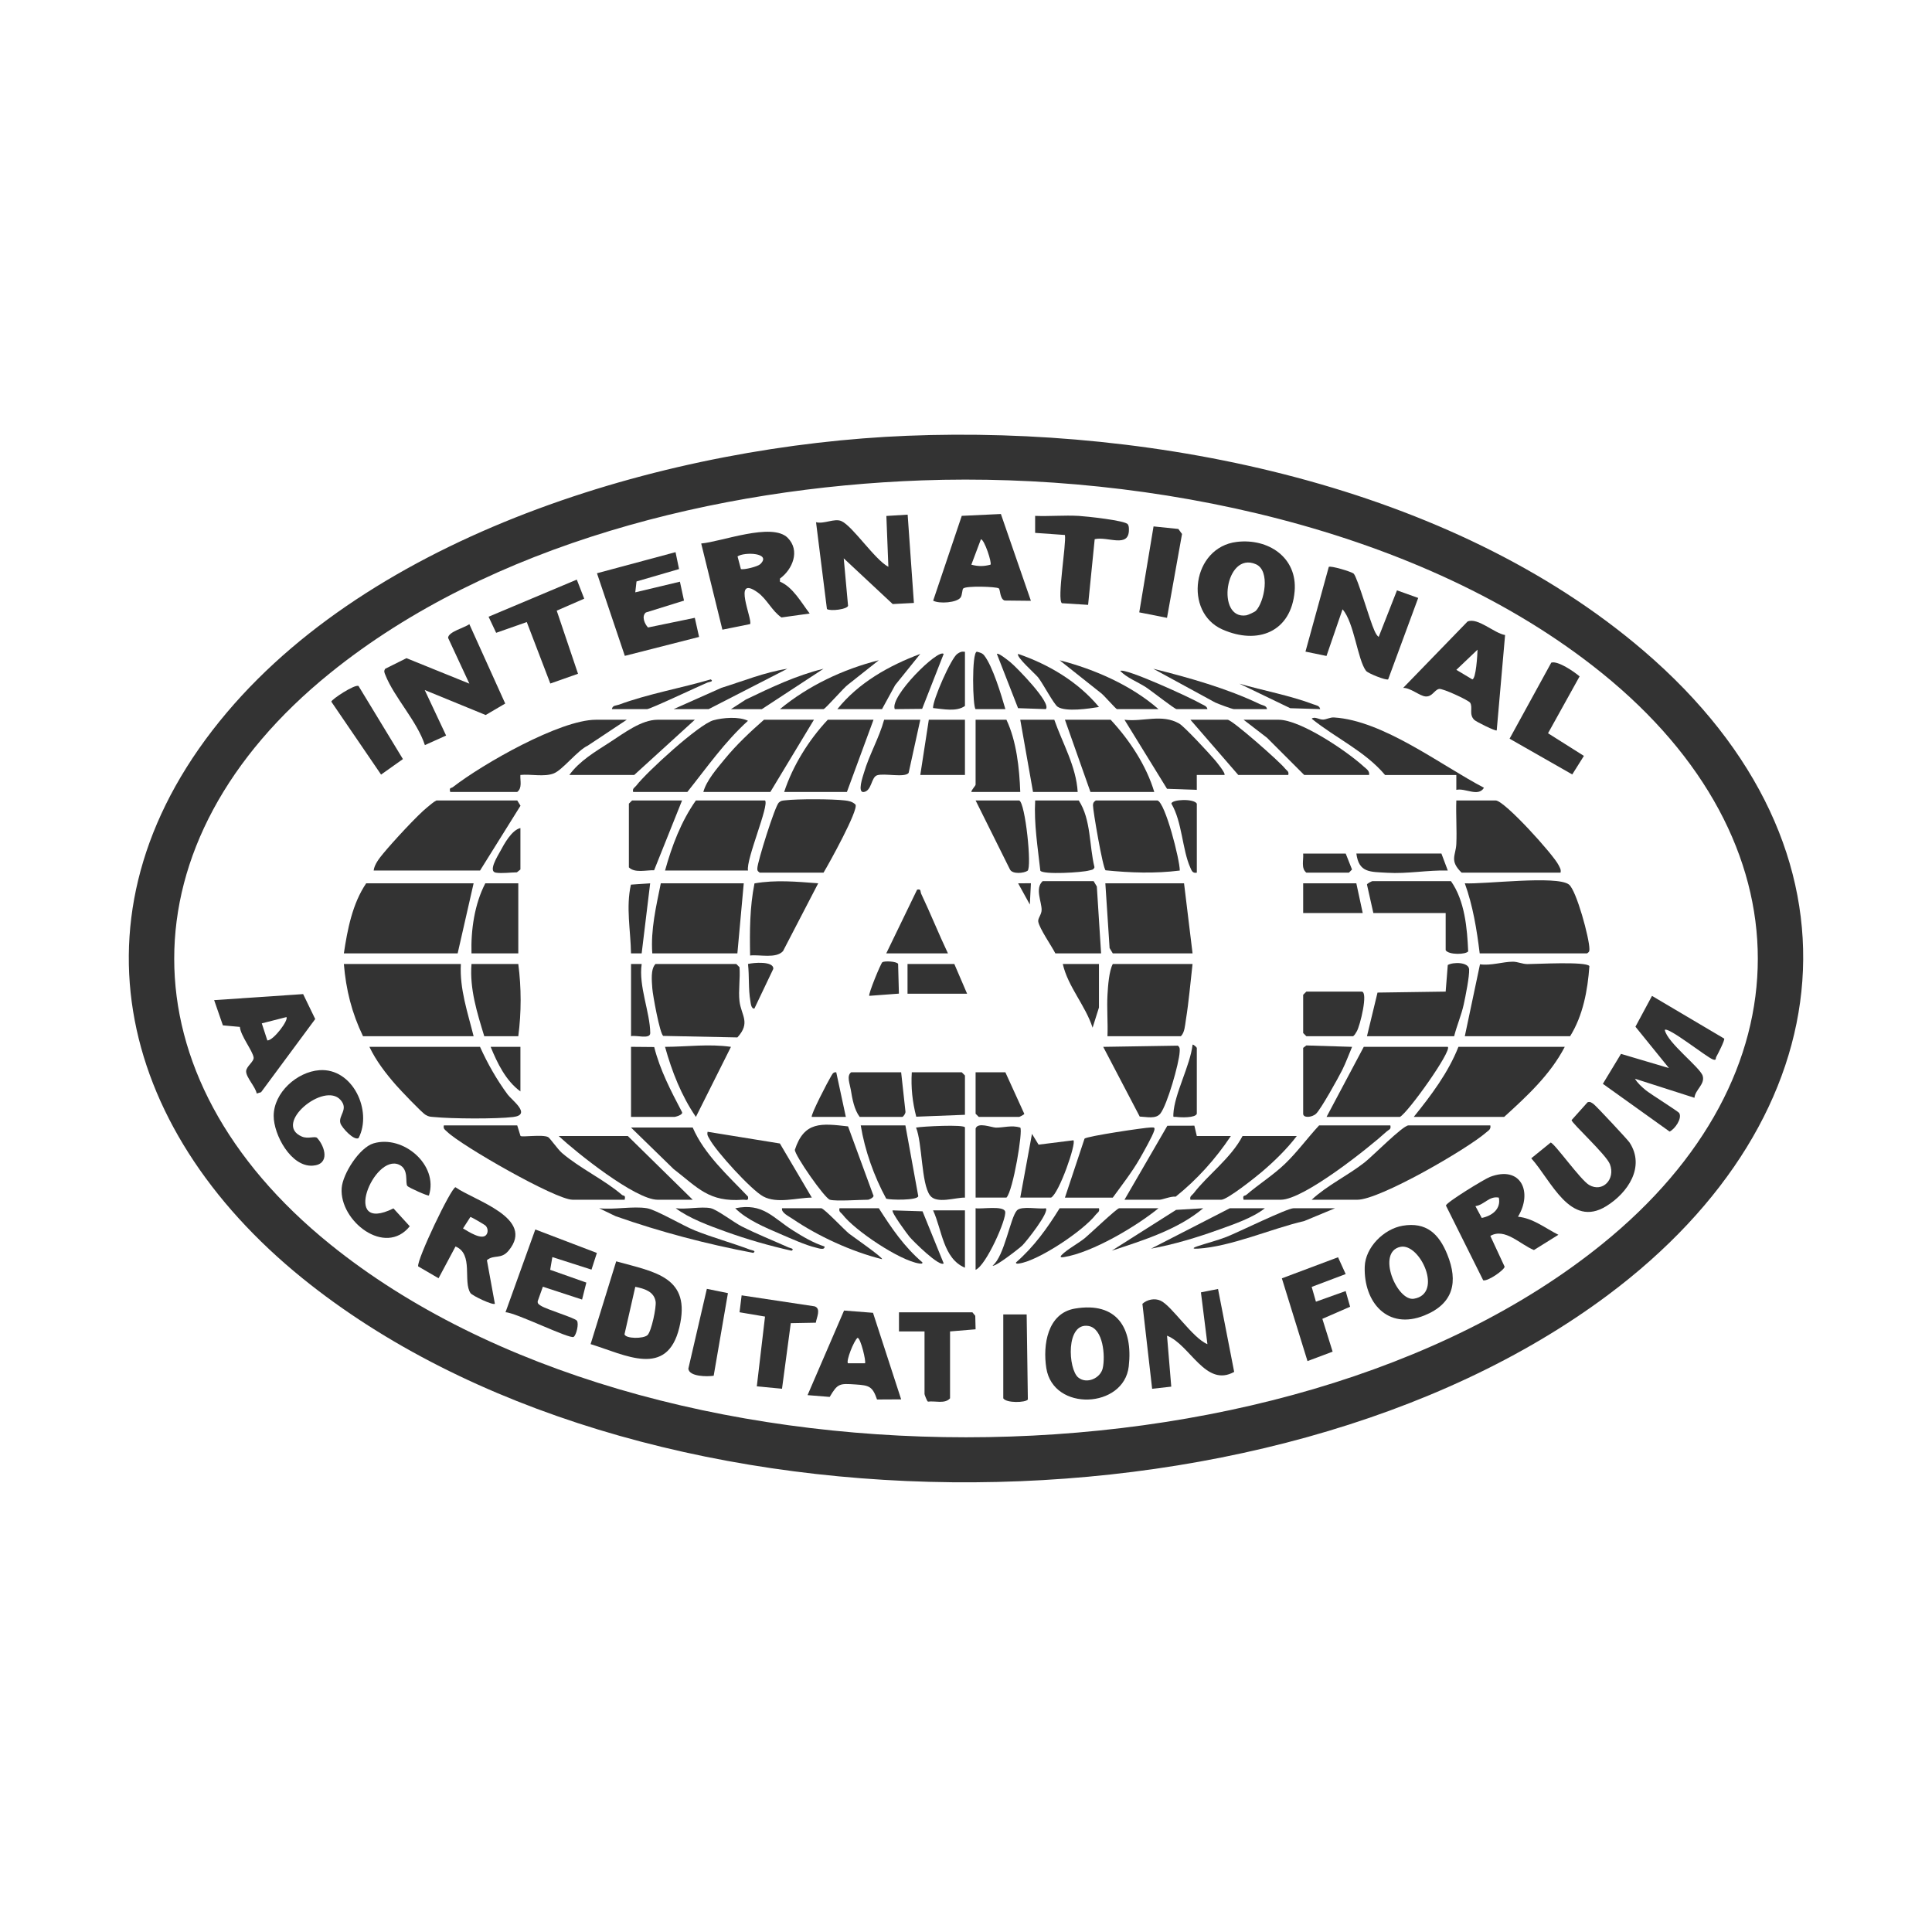 <?xml version="1.0" encoding="UTF-8"?>
<svg xmlns="http://www.w3.org/2000/svg" width="120" height="120" viewBox="0 0 120 120" fill="none">
  <path d="M56.341 27.067C71.828 26.441 90.092 30.149 102.081 40.416C116.552 52.808 114.651 69.393 99.877 80.432C78.783 96.192 39.356 96.041 18.785 79.395C7.158 69.986 3.925 56.27 14.096 44.248C23.721 32.869 41.874 27.653 56.341 27.067ZM57.266 29.837C44.629 30.291 30.462 33.758 20.503 41.806C7.596 52.238 7.591 66.85 20.504 77.284C40.284 93.27 79.721 93.269 99.499 77.284C112.408 66.853 112.409 52.24 99.499 41.807C88.323 32.775 71.413 29.329 57.266 29.837Z" fill="#333333"></path>
  <path d="M28.625 59.876C28.54 61.422 29.051 62.894 29.417 64.361H22.547C21.85 62.914 21.49 61.478 21.358 59.876H28.625Z" fill="#333333"></path>
  <path d="M90.982 64.361L91.925 59.894C92.595 59.992 93.345 59.737 93.954 59.733C94.263 59.73 94.557 59.882 94.874 59.881C95.453 59.881 98.506 59.706 98.72 60.004C98.615 61.506 98.323 63.078 97.523 64.361H90.982Z" fill="#333333"></path>
  <path d="M29.417 54.863L28.426 59.216H21.358C21.582 57.725 21.888 56.128 22.745 54.863H29.417Z" fill="#333333"></path>
  <path d="M91.907 59.216C91.724 57.732 91.489 56.274 90.982 54.864C92.167 54.933 96.684 54.359 97.447 54.937C97.914 55.29 98.729 58.307 98.721 58.947C98.72 59.1 98.714 59.118 98.577 59.216H91.905H91.907Z" fill="#333333"></path>
  <path d="M29.814 65.02C30.285 66.062 30.853 67.065 31.534 67.986C31.789 68.331 33.048 69.239 31.868 69.38C30.797 69.508 28.061 69.49 26.965 69.381C26.734 69.359 26.659 69.376 26.438 69.248C26.194 69.107 24.866 67.707 24.594 67.396C23.961 66.673 23.359 65.892 22.944 65.02H29.814Z" fill="#333333"></path>
  <path d="M97.191 65.02C96.294 66.747 94.845 68.083 93.426 69.373H87.811C88.888 68.038 89.953 66.627 90.586 65.02H97.191Z" fill="#333333"></path>
  <path d="M29.814 54.071H23.208C23.254 53.688 23.563 53.304 23.801 53.015C24.347 52.349 25.943 50.606 26.574 50.111C26.749 49.975 26.906 49.82 27.107 49.719H32.127L32.329 50.045L29.815 54.073L29.814 54.071Z" fill="#333333"></path>
  <path d="M107.092 64.504C107.151 64.59 106.693 65.481 106.6 65.644C106.546 65.739 106.627 65.888 106.387 65.801C105.982 65.652 103.636 63.772 103.402 63.968C103.558 64.772 105.615 66.306 105.76 66.831C105.905 67.356 105.29 67.684 105.245 68.186L101.551 67.002C101.709 67.273 101.98 67.516 102.222 67.715C102.525 67.963 104.237 69.028 104.3 69.136C104.494 69.47 104.027 70.131 103.703 70.285L99.557 67.318L100.683 65.458L103.662 66.341L101.58 63.771L102.609 61.857L107.09 64.507L107.092 64.504Z" fill="#333333"></path>
  <path d="M45.931 62.184C46.037 63.071 46.642 63.517 45.801 64.436L41.194 64.342C40.981 64.205 40.543 61.794 40.516 61.391C40.487 60.936 40.399 60.2 40.713 59.876H45.733L45.931 60.074C45.988 60.748 45.854 61.527 45.931 62.184Z" fill="#333333"></path>
  <path d="M48.925 33.406C49.712 34.192 49.235 35.359 48.444 35.936V36.127C49.251 36.466 49.764 37.421 50.291 38.107L48.538 38.351C47.949 37.953 47.634 37.202 47.054 36.791C45.446 35.65 46.768 38.512 46.589 38.763L44.869 39.11L43.553 33.757C44.816 33.65 47.946 32.428 48.925 33.404V33.406ZM47.218 35.043C47.962 34.333 46.231 34.267 45.81 34.56L46.019 35.349C46.235 35.398 47.063 35.191 47.218 35.043Z" fill="#333333"></path>
  <path d="M46.196 54.863L45.8 59.216H40.515C40.409 57.737 40.755 56.298 41.044 54.863H46.196Z" fill="#333333"></path>
  <path d="M26.38 42.859L27.709 45.686L26.39 46.279C25.91 44.797 24.477 43.302 23.936 41.926C23.879 41.783 23.824 41.683 23.928 41.538L25.246 40.88L29.153 42.462L27.832 39.62C27.838 39.24 28.849 38.995 29.152 38.768L31.38 43.698L30.166 44.411L26.38 42.859Z" fill="#333333"></path>
  <path d="M76.814 33.659C78.766 33.421 80.59 34.619 80.412 36.723C80.198 39.257 78.118 40.067 75.924 39.096C73.509 38.028 74.046 33.997 76.814 33.659ZM77.999 37.942C78.53 37.404 78.928 35.444 78.002 35.044C76.085 34.216 75.514 38.511 77.406 38.219C77.509 38.203 77.928 38.015 77.998 37.942H77.999Z" fill="#333333"></path>
  <path d="M74.071 59.876C73.939 61.027 73.841 62.208 73.656 63.353C73.602 63.688 73.584 64.134 73.345 64.361H68.787C68.82 63.509 68.741 62.642 68.788 61.79C68.819 61.237 68.885 60.31 69.117 59.876H74.071Z" fill="#333333"></path>
  <path d="M32.126 69.901L32.329 70.555C32.418 70.649 33.675 70.446 34.043 70.625C34.154 70.679 34.645 71.391 34.904 71.612C36.01 72.563 37.549 73.283 38.63 74.215C38.724 74.296 38.878 74.208 38.797 74.517H35.561C34.513 74.517 28.645 71.152 27.769 70.293C27.639 70.166 27.519 70.123 27.568 69.9H32.126V69.901Z" fill="#333333"></path>
  <path d="M89.925 65.02C90.196 65.263 87.466 69.096 86.953 69.373H82.395L84.707 65.02H89.925Z" fill="#333333"></path>
  <path d="M84.082 35.634C84.317 35.868 85.087 38.569 85.367 39.165C85.437 39.313 85.497 39.458 85.633 39.559L86.769 36.668L88.087 37.139L86.222 42.195C86.106 42.278 84.967 41.827 84.845 41.666C84.317 40.968 84.112 38.658 83.387 37.846L82.391 40.743L81.085 40.474L82.533 35.212C82.642 35.119 83.959 35.51 84.083 35.634H84.082Z" fill="#333333"></path>
  <path d="M56.766 37.45L55.447 37.519L52.406 34.679L52.674 37.626C52.623 37.842 51.6 37.978 51.362 37.829L50.686 32.436C51.195 32.564 51.837 32.171 52.269 32.37C52.973 32.695 54.331 34.758 55.178 35.206L55.054 32.047L56.376 31.966L56.764 37.45H56.766Z" fill="#333333"></path>
  <path d="M73.543 54.863L74.072 59.216H69.117L68.919 58.886L68.655 54.863H73.543Z" fill="#333333"></path>
  <path d="M90.784 54.203C90.012 53.451 90.423 53.136 90.455 52.422C90.494 51.524 90.423 50.615 90.455 49.718H92.899C93.447 49.718 96.493 53.093 96.805 53.732C96.883 53.893 96.972 54.002 96.928 54.203H90.784Z" fill="#333333"></path>
  <path d="M92.567 69.901C92.617 70.149 92.444 70.22 92.292 70.352C91.124 71.369 85.704 74.518 84.31 74.518H81.47C82.439 73.616 83.706 73.025 84.76 72.198C85.256 71.81 87.135 69.901 87.481 69.901H92.567Z" fill="#333333"></path>
  <path d="M47.517 49.718C47.798 50.002 46.322 53.391 46.46 54.071H41.307C41.731 52.544 42.302 51.023 43.223 49.718H47.517Z" fill="#333333"></path>
  <path d="M93.484 39.441L92.964 45.365C92.903 45.434 91.69 44.832 91.57 44.713C91.22 44.368 91.496 43.953 91.315 43.649C91.225 43.497 89.6 42.74 89.382 42.791C89.081 42.861 88.969 43.281 88.551 43.258C88.185 43.239 87.606 42.71 87.152 42.727L91.152 38.604C91.784 38.334 92.808 39.334 93.484 39.443V39.441ZM91.773 40.352L90.456 41.605L91.446 42.196C91.679 42.183 91.765 40.658 91.773 40.352Z" fill="#333333"></path>
  <path d="M41.959 34.295L42.177 35.345L39.535 36.115L39.458 36.791L42.231 36.13L42.485 37.305L40.117 38.042C39.833 38.273 40.038 38.752 40.249 38.974L43.156 38.374L43.421 39.561L38.809 40.737L37.079 35.606L41.958 34.295H41.959Z" fill="#333333"></path>
  <path d="M47.187 54.203C47.061 54.102 47.033 54.094 47.039 53.932C47.053 53.511 48.137 50.059 48.374 49.849C48.521 49.719 48.59 49.731 48.764 49.71C49.545 49.617 51.689 49.623 52.474 49.716C52.725 49.745 52.951 49.791 53.137 49.975C53.33 50.317 51.479 53.664 51.15 54.203H47.187Z" fill="#333333"></path>
  <path d="M94.285 75.572C95.226 75.668 95.983 76.287 96.795 76.695L95.276 77.642C94.418 77.299 93.479 76.241 92.567 76.765L93.455 78.677C93.441 78.875 92.423 79.596 92.125 79.523L89.808 74.876C89.863 74.662 92.195 73.236 92.536 73.104C94.475 72.356 95.215 74.05 94.284 75.573L94.285 75.572ZM93.095 74.386C92.492 74.267 92.194 74.839 91.641 74.915L92.035 75.649C92.671 75.518 93.241 75.099 93.095 74.386Z" fill="#333333"></path>
  <path d="M30.738 80.981C30.601 81.082 29.337 80.481 29.224 80.317C28.741 79.605 29.429 77.883 28.293 77.421L27.239 79.395L25.972 78.656C25.885 78.241 28.02 73.762 28.292 73.741C29.454 74.572 33.275 75.649 31.591 77.679C31.12 78.246 30.691 77.899 30.243 78.272L30.738 80.982V80.981ZM30.173 76.139C30.108 76.067 29.271 75.583 29.217 75.588L28.759 76.3C29.081 76.486 29.96 77.079 30.223 76.671C30.326 76.51 30.3 76.286 30.173 76.141V76.139Z" fill="#333333"></path>
  <path d="M36.684 83.486L38.273 78.344C40.694 79.015 42.956 79.309 42.193 82.459C41.429 85.609 38.846 84.152 36.684 83.486ZM40.218 82.926C40.462 82.697 40.776 81.189 40.722 80.842C40.623 80.21 40.005 80.035 39.459 79.927L38.789 82.874C38.855 83.153 39.963 83.165 40.216 82.926H40.218Z" fill="#333333"></path>
  <path d="M62.167 31.926L64.031 37.317L62.398 37.3C62.094 37.197 62.138 36.612 62.033 36.543C61.874 36.436 60.027 36.375 59.83 36.55C59.757 36.615 59.772 36.957 59.665 37.11C59.436 37.436 58.342 37.516 57.96 37.309L59.737 32.04L62.167 31.926ZM61.521 35.073C61.623 34.964 61.14 33.501 60.926 33.495L60.332 35.074C60.764 35.187 61.09 35.185 61.521 35.074V35.073Z" fill="#333333"></path>
  <path d="M71.891 49.718C72.382 49.861 73.279 53.403 73.279 54.071C71.742 54.265 70.21 54.211 68.672 54.056C68.498 53.945 67.878 50.303 67.887 50.016C67.892 49.855 67.935 49.813 68.06 49.719H71.891V49.718Z" fill="#333333"></path>
  <path d="M87.116 76.133C88.595 75.882 89.379 76.643 89.893 77.914C90.583 79.615 90.283 80.974 88.47 81.706C86.173 82.633 84.691 80.874 84.766 78.669C84.808 77.463 85.963 76.329 87.116 76.134V76.133ZM86.983 77.444C85.473 77.762 86.763 80.835 87.816 80.667C89.666 80.369 88.2 77.189 86.983 77.444Z" fill="#333333"></path>
  <path d="M98.605 68.465C98.769 68.404 98.857 68.492 98.98 68.574C99.116 68.665 101.1 70.789 101.214 70.963C102.206 72.479 101.1 74.096 99.77 74.916C97.519 76.305 96.356 73.327 95.11 71.944L96.315 70.966C96.554 71.005 98.166 73.289 98.704 73.601C99.548 74.091 100.351 73.237 99.995 72.312C99.765 71.716 97.614 69.755 97.613 69.573L98.606 68.465H98.605Z" fill="#333333"></path>
  <path d="M66.771 81.277C69.361 80.843 70.382 82.474 70.108 84.873C69.81 87.491 65.414 87.7 64.988 84.974C64.763 83.542 65.055 81.565 66.771 81.277ZM66.975 85.559C67.49 85.986 68.353 85.612 68.494 84.978C68.66 84.232 68.527 82.507 67.603 82.358C66.187 82.128 66.336 85.033 66.973 85.561L66.975 85.559Z" fill="#333333"></path>
  <path d="M18.827 61.743L19.579 63.295L16.217 67.838L15.944 67.921C15.878 67.517 15.276 66.911 15.288 66.536C15.297 66.226 15.795 65.934 15.752 65.673C15.682 65.249 14.948 64.341 14.899 63.783L13.844 63.687L13.301 62.12L18.828 61.745L18.827 61.743ZM16.605 64.624C16.989 64.632 17.941 63.354 17.79 63.173L16.26 63.563L16.605 64.623V64.624Z" fill="#333333"></path>
  <path d="M38.929 44.705L36.509 46.312C35.872 46.608 34.949 47.813 34.403 48.035C33.807 48.276 32.959 48.065 32.322 48.134C32.299 48.495 32.451 48.94 32.124 49.191H27.963C27.89 48.885 28.02 48.974 28.129 48.888C29.996 47.441 34.786 44.705 37.013 44.705H38.929Z" fill="#333333"></path>
  <path d="M75.654 80.061L76.657 85.211C74.879 86.203 73.923 83.525 72.486 82.962L72.749 86.127L71.561 86.26L70.957 80.982C71.252 80.714 71.719 80.617 72.087 80.787C72.781 81.106 74.073 83.115 74.995 83.488L74.592 80.271L75.654 80.06V80.061Z" fill="#333333"></path>
  <path d="M86.358 69.901C86.417 70.157 86.264 70.154 86.136 70.273C84.994 71.311 80.972 74.518 79.554 74.518H77.242C77.163 74.209 77.315 74.298 77.41 74.216C78.185 73.552 79.08 72.993 79.822 72.279C80.565 71.566 81.211 70.678 81.932 69.901H86.358Z" fill="#333333"></path>
  <path d="M37.073 77.823L36.739 78.859L34.307 78.08L34.173 78.87L36.419 79.664L36.154 80.718L33.718 79.921L33.401 80.809C33.369 80.973 33.479 81.025 33.591 81.099C33.953 81.338 35.707 81.853 35.833 82.031C35.968 82.222 35.796 82.921 35.632 83.036C35.398 83.199 32.008 81.511 31.398 81.507L33.249 76.364L37.072 77.823H37.073Z" fill="#333333"></path>
  <path d="M54.224 81.541L55.972 86.917L54.474 86.925C54.193 86.109 53.989 86.047 53.137 85.991C52.146 85.926 52.034 85.918 51.534 86.765L50.159 86.654L52.426 81.4L54.223 81.541H54.224ZM53.726 84.676C53.812 84.59 53.457 83.097 53.264 83.095C53.032 83.275 52.536 84.54 52.669 84.676H53.726Z" fill="#333333"></path>
  <path d="M90.322 64.361H84.905L85.56 61.651L89.793 61.59L89.924 59.938C90.266 59.744 91.221 59.75 91.25 60.203C91.278 60.63 91.023 61.893 90.916 62.382C90.768 63.059 90.488 63.691 90.32 64.359L90.322 64.361Z" fill="#333333"></path>
  <path d="M50.555 44.705L47.847 49.191H43.686C43.874 48.485 44.532 47.733 45.011 47.15C45.745 46.254 46.584 45.468 47.451 44.705H50.555Z" fill="#333333"></path>
  <path d="M54.255 44.705L52.603 49.191H48.706C49.24 47.559 50.236 45.96 51.414 44.705H54.255Z" fill="#333333"></path>
  <path d="M71.694 49.191H67.73L66.145 44.705H68.985C70.156 45.963 71.205 47.551 71.694 49.191Z" fill="#333333"></path>
  <path d="M26.642 74.254C26.59 74.307 25.387 73.767 25.305 73.667C25.143 73.473 25.426 72.632 24.791 72.342C23.215 71.623 21.155 76.684 24.438 75.056L25.451 76.166C23.923 78.072 21.072 75.836 21.222 73.794C21.287 72.906 22.326 71.276 23.201 71.016C25.037 70.47 27.247 72.355 26.642 74.253V74.254Z" fill="#333333"></path>
  <path d="M69.844 74.518L72.507 69.922L74.185 69.918L74.336 70.561H76.45C75.511 71.976 74.342 73.273 73.022 74.328C72.745 74.286 72.193 74.518 72.024 74.518H69.844Z" fill="#333333"></path>
  <path d="M22.275 70.685C21.995 70.876 21.232 70.044 21.146 69.772C20.994 69.285 21.672 68.914 21.154 68.322C20.133 67.153 16.921 69.813 18.748 70.594C19.143 70.763 19.571 70.54 19.703 70.685C20.193 71.224 20.51 72.328 19.424 72.401C18.073 72.492 16.994 70.478 16.999 69.306C17.004 67.864 18.444 66.573 19.841 66.471C21.905 66.321 23.145 68.991 22.274 70.685H22.275Z" fill="#333333"></path>
  <path d="M68.391 59.216H65.55C65.314 58.752 64.569 57.686 64.488 57.247C64.45 57.039 64.693 56.816 64.697 56.516C64.702 56.007 64.27 55.191 64.758 54.731H67.928L68.126 55.061L68.391 59.216Z" fill="#333333"></path>
  <path d="M36.287 37.185L34.579 37.929L35.902 41.849L34.181 42.455L32.719 38.637L30.817 39.305L30.346 38.306L35.826 36L36.287 37.185Z" fill="#333333"></path>
  <path d="M51.546 74.518C51.216 74.424 49.36 71.758 49.37 71.417C49.953 69.629 51.024 69.775 52.674 69.962L54.233 74.213C54.355 74.374 53.945 74.518 53.924 74.518C53.393 74.518 51.924 74.625 51.546 74.518Z" fill="#333333"></path>
  <path d="M67.993 33.493L67.584 37.569L65.957 37.466C65.64 37.24 66.236 33.837 66.145 33.229L64.294 33.098V32.042C65.191 32.078 66.104 31.993 67.002 32.043C67.454 32.069 69.888 32.325 70.049 32.564C70.119 32.668 70.117 32.776 70.119 32.895C70.128 34.077 68.778 33.292 67.994 33.491L67.993 33.493Z" fill="#333333"></path>
  <path d="M76.052 48.134H74.334L74.336 49.059L72.485 48.993L69.844 44.706C71.03 44.845 72.16 44.326 73.24 44.94C73.566 45.125 75.128 46.817 75.46 47.209C75.56 47.328 76.154 48.046 76.052 48.134Z" fill="#333333"></path>
  <path d="M43.025 74.518H40.845C39.463 74.518 35.798 71.582 34.702 70.561H38.996L43.025 74.518Z" fill="#333333"></path>
  <path d="M66.145 74.386L67.363 70.722C67.51 70.573 71.076 70.036 71.493 70.028C71.67 70.025 71.753 70.011 71.689 70.227C71.596 70.549 70.996 71.611 70.791 71.968C70.305 72.812 69.688 73.599 69.117 74.386H66.145Z" fill="#333333"></path>
  <path d="M50.423 74.385C49.492 74.393 48.262 74.782 47.396 74.308C46.653 73.902 44.486 71.52 44.079 70.761C43.995 70.603 43.898 70.512 43.951 70.297L48.44 71.024L50.423 74.385Z" fill="#333333"></path>
  <path d="M98.379 46.951L97.655 48.102L93.763 45.881L96.353 41.157C96.766 41.025 97.776 41.724 98.112 42.011L96.151 45.544L98.377 46.949L98.379 46.951Z" fill="#333333"></path>
  <path d="M64.295 49.718H67.003C67.775 50.904 67.648 52.52 67.98 53.864C67.924 54.041 67.795 54.025 67.657 54.065C67.216 54.194 64.793 54.339 64.617 54.081C64.457 52.628 64.217 51.185 64.296 49.718H64.295Z" fill="#333333"></path>
  <path d="M86.028 48.135C84.771 46.646 82.965 45.85 81.471 44.639C81.656 44.481 81.934 44.704 82.182 44.695C82.393 44.687 82.615 44.547 82.858 44.563C85.921 44.752 89.498 47.531 92.172 48.929C91.816 49.523 91.006 48.927 90.455 49.06V48.137H86.03L86.028 48.135Z" fill="#333333"></path>
  <path d="M89.793 56.71H85.301L84.905 54.942C84.912 54.87 85.215 54.731 85.235 54.731H90.123C90.981 55.949 91.129 57.648 91.191 59.092C91.044 59.294 89.977 59.32 89.793 59.018V56.71Z" fill="#333333"></path>
  <path d="M70.79 69.352L68.523 65.022L73.153 64.948C73.299 65.045 73.279 65.181 73.271 65.332C73.238 66.041 72.498 68.621 72.075 69.162C71.794 69.524 71.211 69.367 70.79 69.352Z" fill="#333333"></path>
  <path d="M50.82 54.864L48.633 59.078C48.193 59.555 47.187 59.278 46.591 59.348C46.562 57.843 46.566 56.347 46.863 54.869C48.183 54.637 49.495 54.764 50.82 54.863V54.864Z" fill="#333333"></path>
  <path d="M39.326 49.191C39.267 48.96 39.421 48.927 39.523 48.794C40.163 47.958 43.409 44.984 44.312 44.737C44.907 44.574 45.896 44.492 46.458 44.77C45.009 46.079 43.902 47.675 42.693 49.189H39.324L39.326 49.191Z" fill="#333333"></path>
  <path d="M83.583 79.134L81.471 79.932L81.735 80.85L83.581 80.19L83.858 81.163L82.134 81.915L82.772 83.954L81.211 84.54L79.619 79.4L83.108 78.09L83.583 79.134Z" fill="#333333"></path>
  <path d="M43.025 70.033C43.744 71.699 45.217 73.017 46.459 74.322C46.514 74.62 46.328 74.504 46.131 74.518C44.035 74.671 43.361 73.79 41.834 72.607L39.193 70.033H43.025Z" fill="#333333"></path>
  <path d="M85.037 48.135H81.007L78.697 45.825L77.242 44.705H79.422C80.776 44.705 83.663 46.659 84.702 47.611C84.864 47.759 85.08 47.875 85.037 48.135Z" fill="#333333"></path>
  <path d="M43.157 44.705L39.392 48.135H35.362C36.004 47.249 36.978 46.687 37.883 46.101C38.758 45.535 39.838 44.705 40.845 44.705H43.157Z" fill="#333333"></path>
  <path d="M50.673 82.155L49.117 82.184L48.572 86.257L47.007 86.108L47.517 81.775L45.934 81.507L46.064 80.456L50.596 81.139C51.021 81.28 50.71 81.856 50.672 82.156L50.673 82.155Z" fill="#333333"></path>
  <path d="M60.398 81.51L60.575 81.727L60.596 82.565L59.009 82.697V86.852C58.683 87.218 58.088 86.996 57.638 87.058C57.58 87.042 57.424 86.624 57.424 86.588V82.697H55.837V81.51H60.398Z" fill="#333333"></path>
  <path d="M32.192 59.876C32.386 61.36 32.386 62.875 32.192 64.361H30.078C29.634 62.902 29.164 61.428 29.285 59.876H32.192Z" fill="#333333"></path>
  <path d="M59.935 70.033V74.386C59.363 74.368 58.168 74.802 57.762 74.248C57.217 73.505 57.289 70.986 56.897 70.036C57.224 69.966 59.937 69.822 59.937 70.033H59.935Z" fill="#333333"></path>
  <path d="M56.236 69.901L57.036 74.298C56.971 74.567 55.31 74.537 55.045 74.454C54.292 73.07 53.716 71.46 53.462 69.901H56.236Z" fill="#333333"></path>
  <path d="M32.192 54.863V59.216H29.285C29.242 57.758 29.474 56.156 30.144 54.863H32.192Z" fill="#333333"></path>
  <path d="M80.545 70.561C79.936 71.364 79.137 72.142 78.361 72.799C77.969 73.132 76.229 74.518 75.855 74.518H73.939C73.881 74.287 74.035 74.254 74.136 74.121C75.02 72.968 76.455 71.942 77.176 70.561H80.545Z" fill="#333333"></path>
  <path d="M65.484 44.705C65.999 46.174 66.844 47.602 66.937 49.191H64.163L63.37 44.705H65.484Z" fill="#333333"></path>
  <path d="M63.37 49.191H60.332C60.337 49.049 60.596 48.816 60.596 48.729V44.705H62.511C63.139 46.035 63.316 47.714 63.37 49.191Z" fill="#333333"></path>
  <path d="M60.596 70.099C60.729 69.673 61.587 70.034 61.858 70.038C62.325 70.046 62.834 69.87 63.369 70.034C63.55 70.207 62.926 73.963 62.513 74.385H60.597V70.098L60.596 70.099Z" fill="#333333"></path>
  <path d="M22.269 42.609L25.026 47.148L23.669 48.111L20.579 43.583C20.579 43.446 22.046 42.479 22.269 42.609Z" fill="#333333"></path>
  <path d="M42.364 49.718L40.628 54.053C40.132 54.037 39.431 54.242 39.061 53.873V49.916L39.26 49.718H42.364Z" fill="#333333"></path>
  <path d="M72.485 38.375L70.761 38.035L71.649 32.696L73.19 32.855L73.418 33.167L72.485 38.375Z" fill="#333333"></path>
  <path d="M81.14 61.591H84.575C85 61.591 84.475 63.721 84.272 64.059C84.206 64.168 84.152 64.28 84.046 64.361H81.14L80.942 64.163V61.788L81.14 61.591Z" fill="#333333"></path>
  <path d="M45.401 65.022L43.223 69.373C42.322 68.057 41.733 66.556 41.307 65.022C42.691 65.016 44.025 64.824 45.401 65.022Z" fill="#333333"></path>
  <path d="M80.017 48.135H76.912L73.939 44.705H76.251C76.53 44.705 79.499 47.32 79.82 47.738C79.922 47.871 80.075 47.904 80.017 48.135Z" fill="#333333"></path>
  <path d="M39.194 65.02L40.634 65.033C40.992 66.457 41.675 67.768 42.353 69.057C42.473 69.246 41.93 69.373 41.902 69.373H39.194V65.02Z" fill="#333333"></path>
  <path d="M63.304 49.718C63.681 49.84 64.105 53.888 63.822 54.086C63.608 54.235 62.875 54.321 62.724 53.991L60.597 49.718H63.306H63.304Z" fill="#333333"></path>
  <path d="M57.161 44.705L56.437 48.006C56.197 48.324 54.916 48.005 54.474 48.156C54.105 48.283 54.153 49.107 53.66 49.192C53.224 49.266 53.605 48.188 53.66 48.003C53.988 46.878 54.605 45.835 54.915 44.705H57.161Z" fill="#333333"></path>
  <path d="M59.935 69.242L56.91 69.36C56.673 68.453 56.574 67.545 56.633 66.603H59.737L59.935 66.801V69.242Z" fill="#333333"></path>
  <path d="M80.942 65.086L81.138 64.934L83.98 65.022C83.777 65.495 83.601 65.994 83.37 66.456C83.131 66.934 82.037 68.912 81.738 69.18C81.474 69.416 80.942 69.45 80.942 69.176V65.086Z" fill="#333333"></path>
  <path d="M55.972 66.603L56.24 69.045C56.255 69.156 56.104 69.373 56.038 69.373H53.396C53.055 68.92 52.935 68.243 52.844 67.682C52.787 67.331 52.568 66.814 52.867 66.603H55.972Z" fill="#333333"></path>
  <path d="M59.935 44.705V48.135H57.161L57.69 44.705H59.935Z" fill="#333333"></path>
  <path d="M63.37 74.386L64.098 70.427L64.508 71.096L66.672 70.825C66.864 71.009 65.788 74.111 65.285 74.385H63.369L63.37 74.386Z" fill="#333333"></path>
  <path d="M44.328 85.45C43.931 85.513 42.794 85.511 42.755 85.008L43.904 80.053L45.213 80.319L44.328 85.45Z" fill="#333333"></path>
  <path d="M62.313 81.641H63.768L63.842 86.926C63.703 87.125 62.506 87.159 62.315 86.852V81.641H62.313Z" fill="#333333"></path>
  <path d="M55.047 59.216L56.964 55.257C57.239 55.2 57.146 55.368 57.22 55.522C57.798 56.74 58.301 57.998 58.878 59.215H55.047V59.216Z" fill="#333333"></path>
  <path d="M62.446 66.603L63.62 69.181C63.62 69.23 63.323 69.373 63.304 69.373H60.794L60.596 69.176V66.603H62.446Z" fill="#333333"></path>
  <path d="M84.244 54.863L84.641 56.71H80.942V54.863H84.244Z" fill="#333333"></path>
  <path d="M54.585 75.046C55.381 76.292 56.157 77.436 57.293 78.41C57.313 78.511 57.173 78.487 57.095 78.477C55.886 78.3 53.098 76.432 52.339 75.443C52.237 75.31 52.084 75.277 52.142 75.046H54.586H54.585Z" fill="#333333"></path>
  <path d="M68.259 75.046C68.317 75.277 68.164 75.31 68.062 75.443C67.302 76.432 64.515 78.301 63.306 78.477C63.228 78.489 63.088 78.513 63.108 78.41C64.227 77.432 65.039 76.3 65.816 75.046H68.26H68.259Z" fill="#333333"></path>
  <path d="M59.275 59.876L60.068 61.722H56.368V59.876H59.275Z" fill="#333333"></path>
  <path d="M52.009 44.046C53.326 42.404 55.211 41.344 57.16 40.616L55.6 42.553L54.783 44.046H52.009Z" fill="#333333"></path>
  <path d="M68.259 43.913C67.632 44.013 66.213 44.234 65.696 43.901C65.458 43.748 64.771 42.443 64.483 42.078C64.319 41.869 63.081 40.782 63.24 40.616C65.146 41.27 66.966 42.352 68.259 43.913Z" fill="#333333"></path>
  <path d="M89.529 53.016L89.925 54.07C88.663 54.036 87.42 54.286 86.155 54.209C85.102 54.145 84.403 54.223 84.246 53.015H89.53L89.529 53.016Z" fill="#333333"></path>
  <path d="M51.018 75.046C51.244 75.11 52.425 76.371 52.739 76.625C52.91 76.762 54.887 78.133 54.783 78.21C52.899 77.742 50.808 76.786 49.193 75.682C48.98 75.537 48.513 75.319 48.574 75.046H51.018Z" fill="#333333"></path>
  <path d="M40.185 75.046C40.75 75.139 42.432 76.137 43.161 76.427C44.289 76.877 45.459 77.192 46.592 77.621C46.687 77.656 46.999 77.681 46.788 77.819C43.882 77.272 41.021 76.519 38.236 75.54L37.212 75.046C38.117 75.151 39.322 74.902 40.185 75.046Z" fill="#333333"></path>
  <path d="M48.442 44.046C50.208 42.59 52.358 41.569 54.584 41.009L52.668 42.526C52.423 42.695 51.258 44.044 51.15 44.044H48.442V44.046Z" fill="#333333"></path>
  <path d="M71.958 44.046H69.381C69.311 44.046 68.564 43.176 68.392 43.055L65.816 41.011C67.985 41.567 70.264 42.565 71.958 44.047V44.046Z" fill="#333333"></path>
  <path d="M71.958 75.046C70.573 76.175 67.854 77.796 66.08 78.081C65.929 78.105 65.797 78.102 65.945 77.947C66.272 77.605 66.989 77.225 67.396 76.889C67.7 76.637 69.372 75.046 69.513 75.046H71.958Z" fill="#333333"></path>
  <path d="M68.258 59.876V62.58L67.863 63.832C67.414 62.441 66.335 61.292 66.012 59.876H68.258Z" fill="#333333"></path>
  <path d="M82.923 75.046L81.01 75.84C78.969 76.311 76.477 77.43 74.403 77.556C74.07 77.577 74.037 77.52 74.384 77.404C74.98 77.205 75.597 77.053 76.184 76.824C76.891 76.548 79.936 75.046 80.348 75.046H82.924H82.923Z" fill="#333333"></path>
  <path d="M59.935 40.484V43.848C59.403 44.228 58.579 44.037 57.953 43.978C57.921 43.506 59.072 40.873 59.465 40.608C59.626 40.499 59.735 40.453 59.935 40.484Z" fill="#333333"></path>
  <path d="M60.596 44.046C60.414 43.93 60.344 40.519 60.673 40.479C60.847 40.522 61.014 40.561 61.131 40.71C61.658 41.38 62.199 43.187 62.446 44.045H60.596V44.046Z" fill="#333333"></path>
  <path d="M59.935 75.178V78.739C58.576 78.174 58.509 76.362 57.954 75.178H59.935Z" fill="#333333"></path>
  <path d="M60.596 78.871V75.046C60.939 75.112 62.339 74.866 62.432 75.254C62.538 75.694 61.251 78.606 60.596 78.871Z" fill="#333333"></path>
  <path d="M58.613 40.617L57.275 44.029L55.576 44.046C55.24 43.268 58.274 40.273 58.614 40.617H58.613Z" fill="#333333"></path>
  <path d="M64.956 44.045L63.233 43.985L61.918 40.616C62.007 40.52 62.654 41.049 62.773 41.146C63.14 41.45 65.333 43.676 64.956 44.045Z" fill="#333333"></path>
  <path d="M64.956 75.047C65.196 75.279 63.756 77.104 63.502 77.354C63.321 77.532 61.782 78.728 61.654 78.608C62.389 78.031 62.755 75.599 63.169 75.175C63.451 74.889 64.521 75.118 64.956 75.047Z" fill="#333333"></path>
  <path d="M44.148 75.046C44.53 75.124 45.599 75.938 46.061 76.17C47.042 76.664 47.987 77.036 48.978 77.481C49.07 77.522 49.376 77.555 49.167 77.685C47.78 77.373 46.407 76.981 45.071 76.498C44.058 76.133 42.812 75.679 41.969 75.044C42.614 75.133 43.551 74.923 44.149 75.044L44.148 75.046Z" fill="#333333"></path>
  <path d="M78.695 44.046H76.648C76.535 44.046 75.655 43.717 75.476 43.633L71.63 41.537C73.839 42.088 76.221 42.758 78.271 43.744C78.428 43.819 78.662 43.815 78.697 44.045L78.695 44.046Z" fill="#333333"></path>
  <path d="M78.563 75.046C77.818 75.639 76.645 76.037 75.725 76.368C74.353 76.861 72.934 77.294 71.496 77.555L76.383 75.047H78.563V75.046Z" fill="#333333"></path>
  <path d="M41.836 44.046L44.806 42.724C46.16 42.302 47.489 41.757 48.903 41.537L44.016 44.045H41.836V44.046Z" fill="#333333"></path>
  <path d="M58.614 78.474C58.341 78.704 56.729 77.102 56.498 76.829C56.36 76.667 55.333 75.274 55.445 75.178L57.3 75.237L58.615 78.473L58.614 78.474Z" fill="#333333"></path>
  <path d="M40.383 54.863L39.855 59.216H39.193C39.171 57.795 38.869 56.353 39.187 54.947L40.383 54.863Z" fill="#333333"></path>
  <path d="M74.335 54.203C74.065 54.252 74.019 54.079 73.93 53.883C73.431 52.777 73.427 51.041 72.757 49.915C72.779 49.646 74.159 49.589 74.337 49.916V54.203H74.335Z" fill="#333333"></path>
  <path d="M74.336 69.176C74.251 69.447 73.315 69.409 73.077 69.374C72.88 69.344 72.867 69.453 72.881 69.176C72.947 67.938 73.924 66.189 74.073 64.888C74.122 64.85 74.336 65.061 74.336 65.086V69.176Z" fill="#333333"></path>
  <path d="M39.194 59.876H39.856C39.654 61.245 40.377 62.878 40.388 64.163C40.391 64.576 39.488 64.274 39.195 64.361V59.876H39.194Z" fill="#333333"></path>
  <path d="M50.423 69.374C50.322 69.282 51.452 67.115 51.586 66.907C51.676 66.767 51.726 66.57 51.941 66.602L52.537 69.374H50.423Z" fill="#333333"></path>
  <path d="M45.403 44.046L46.325 43.45C47.883 42.702 49.458 41.95 51.149 41.538L47.319 44.047H45.403V44.046Z" fill="#333333"></path>
  <path d="M83.584 53.016L83.977 54.007L83.782 54.203H81.139C80.795 53.922 80.978 53.414 80.941 53.016H83.584Z" fill="#333333"></path>
  <path d="M74.732 75.047C73.17 76.369 70.995 77.044 69.051 77.683L73.05 75.147L74.732 75.047Z" fill="#333333"></path>
  <path d="M51.215 77.422C51.234 77.681 50.816 77.523 50.681 77.493C50.047 77.346 49.108 76.92 48.484 76.653C47.535 76.244 46.385 75.767 45.667 75.047C47.39 74.698 47.983 75.621 49.245 76.42C49.863 76.812 50.511 77.197 51.215 77.423V77.422Z" fill="#333333"></path>
  <path d="M74.996 44.046H73.081C72.962 44.046 71.478 42.879 71.154 42.671C70.639 42.344 69.975 42.09 69.58 41.673C69.865 41.459 74.017 43.364 74.603 43.714C74.746 43.799 74.966 43.847 74.996 44.046Z" fill="#333333"></path>
  <path d="M32.324 51.433V54.005L32.105 54.182C31.704 54.188 31.185 54.26 30.801 54.203C30.297 54.129 30.924 53.148 31.066 52.882C31.321 52.407 31.786 51.554 32.324 51.433Z" fill="#333333"></path>
  <path d="M32.324 65.02V67.79C31.414 67.126 30.889 66.032 30.474 65.02H32.324Z" fill="#333333"></path>
  <path d="M55.833 61.716L53.992 61.853C53.911 61.774 54.709 59.825 54.805 59.765C54.948 59.676 55.672 59.707 55.783 59.866L55.833 61.715V61.716Z" fill="#333333"></path>
  <path d="M38.005 44.046C38.046 43.795 38.282 43.83 38.451 43.766C40.222 43.107 42.318 42.735 44.147 42.198C44.358 42.339 44.042 42.355 43.949 42.393C43.396 42.619 40.391 44.046 40.186 44.046H38.005Z" fill="#333333"></path>
  <path d="M46.855 62.645C46.653 62.663 46.63 62.311 46.607 62.171C46.473 61.411 46.546 60.635 46.46 59.876C46.76 59.792 48.078 59.675 48.029 60.182L46.855 62.645Z" fill="#333333"></path>
  <path d="M81.998 44.044L80.141 43.988L76.978 42.464C78.444 42.888 80.159 43.207 81.573 43.745C81.74 43.808 81.961 43.823 81.998 44.044Z" fill="#333333"></path>
  <path d="M64.032 54.861L63.965 56.182L63.238 54.864L64.032 54.861Z" fill="#333333"></path>
</svg>
